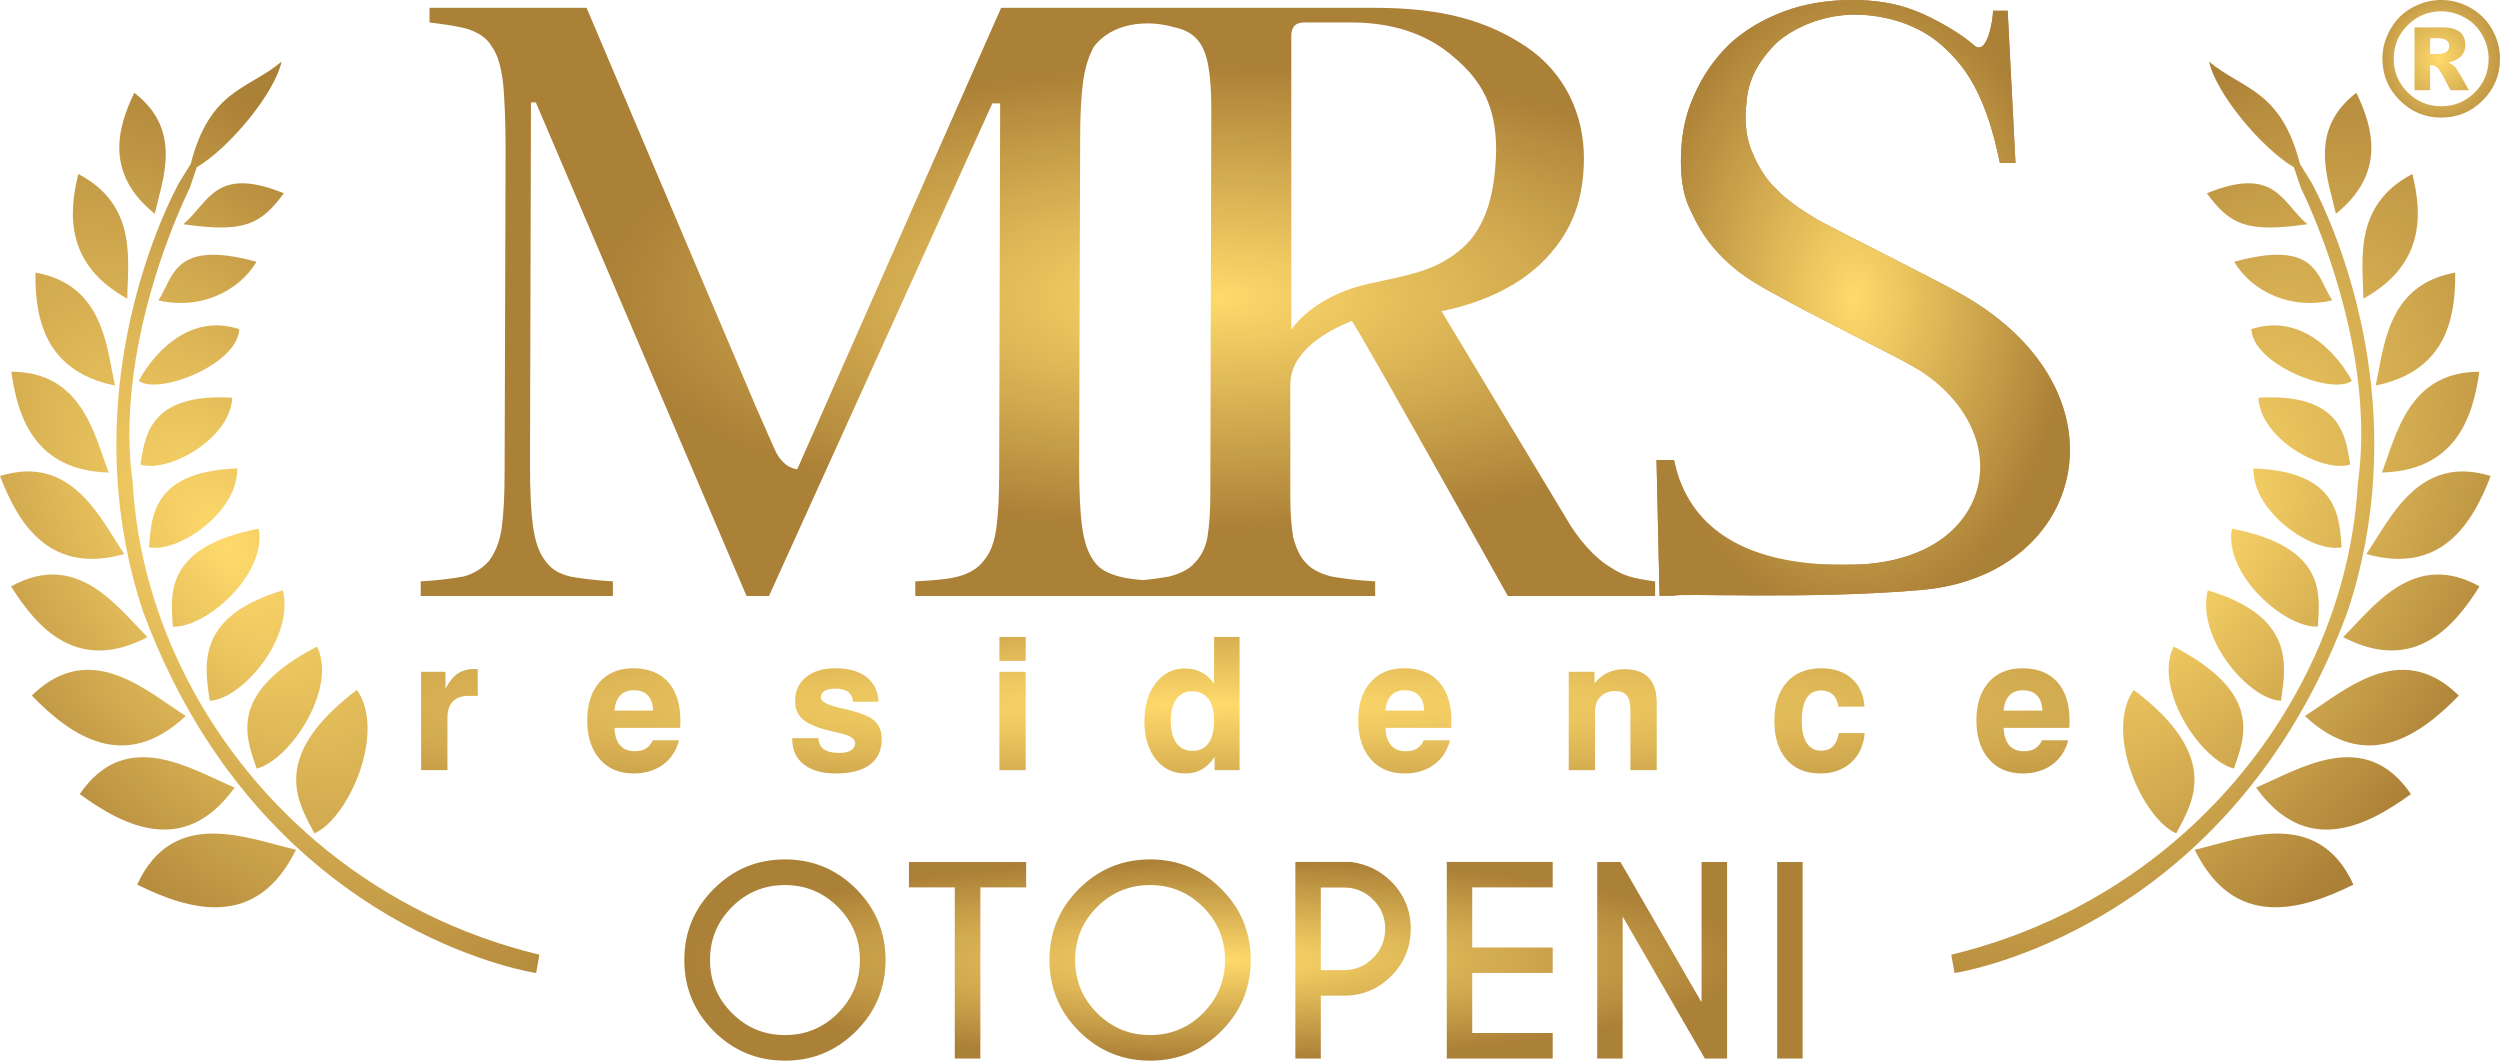 <svg xmlns="http://www.w3.org/2000/svg" xmlns:xlink="http://www.w3.org/1999/xlink" xmlns:xodm="http://www.corel.com/coreldraw/odm/2003" xml:space="preserve" width="84.954mm" height="36.043mm" style="shape-rendering:geometricPrecision; text-rendering:geometricPrecision; image-rendering:optimizeQuality; fill-rule:evenodd; clip-rule:evenodd" viewBox="0 0 3988.75 1692.28"> <defs> <style type="text/css"> .fil3 {fill:url(#id0)} .fil5 {fill:url(#id1)} .fil6 {fill:url(#id2)} .fil2 {fill:url(#id3)} .fil4 {fill:url(#id4)} .fil1 {fill:url(#id5);fill-rule:nonzero} .fil0 {fill:url(#id6);fill-rule:nonzero} </style> <radialGradient id="id0" gradientUnits="userSpaceOnUse" gradientTransform="matrix(0.817 -4.81907E-001 0.003 -8.45296E-001 633 3278)" cx="3474.69" cy="869" r="868.38" fx="3474.69" fy="869"> <stop offset="0" style="stop-opacity:1; stop-color:#FFDA6B"></stop> <stop offset="1" style="stop-opacity:1; stop-color:#AB8037"></stop> </radialGradient> <radialGradient id="id1" gradientUnits="userSpaceOnUse" gradientTransform="matrix(0.99 -0 -0 0.376 19 296)" xlink:href="#id0" cx="1934.3" cy="475.46" r="987.9" fx="1934.3" fy="475.46"> </radialGradient> <radialGradient id="id2" gradientUnits="userSpaceOnUse" gradientTransform="matrix(0.687 -0 -0 1.042 926 -20)" xlink:href="#id0" cx="2959.57" cy="475.24" r="498.22" fx="2959.57" fy="475.24"> </radialGradient> <radialGradient id="id3" gradientUnits="userSpaceOnUse" gradientTransform="matrix(-8.17006E-001 -4.81907E-001 -2.73565E-003 -8.45296E-001 659 1778)" xlink:href="#id0" cx="361.46" cy="869" r="868.38" fx="361.46" fy="869"> </radialGradient> <radialGradient id="id4" gradientUnits="userSpaceOnUse" gradientTransform="matrix(0.99 -0 -0 1.042 39 -4)" xlink:href="#id0" cx="3891.17" cy="93.83" r="133.31" fx="3891.17" fy="93.83"> </radialGradient> <radialGradient id="id5" gradientUnits="userSpaceOnUse" gradientTransform="matrix(0.99 -0 -0 0.187 19 1245)" xlink:href="#id0" cx="1948.26" cy="1531.73" r="856.44" fx="1948.26" fy="1531.73"> </radialGradient> <radialGradient id="id6" gradientUnits="userSpaceOnUse" gradientTransform="matrix(0.99 -0 -0 0.086 19 1028)" xlink:href="#id0" cx="1934.32" cy="1125.1" r="2665.38" fx="1934.32" fy="1125.1"> </radialGradient> </defs> <g id="Layer_x0020_1">  <path class="fil0" d="M671.86 1228.71l0 -156.87 38.96 0 0 26.84c5.47,-10.74 11.87,-18.67 19.21,-23.74 7.29,-5.03 16.01,-7.54 26.1,-7.54 1.63,0 2.91,0 3.85,0.05 0.88,0.05 1.62,0.15 2.22,0.2l0.15 42.6 -13.99 0c-11.48,0 -20.04,2.95 -25.86,8.92 -5.77,5.96 -8.62,14.82 -8.62,26.55l0 82.99 -42.01 0zm369.67 -47.63l41.87 0c-4.24,16.55 -12.81,29.5 -25.62,38.91 -12.85,9.36 -28.51,14.04 -46.98,14.04 -22.71,0 -40.68,-7.59 -53.98,-22.86 -13.25,-15.26 -19.9,-35.9 -19.9,-61.96 0,-25.71 6.55,-45.96 19.6,-60.78 13.1,-14.78 30.98,-22.21 53.68,-22.21 24.09,0 42.6,7.29 55.7,21.87 13.1,14.58 19.65,35.31 19.65,62.25 0,3 -0.05,5.22 -0.1,6.7 -0.05,1.53 -0.15,2.91 -0.34,4.28l-104.76 0c0.54,12.32 3.6,21.57 9.01,27.83 5.41,6.25 13.25,9.4 23.44,9.4 7.19,0 13.15,-1.43 17.73,-4.29 4.62,-2.81 8.27,-7.24 10.98,-13.2zm-61.17 -47.33l61.77 0c-0.39,-10.59 -3.2,-18.62 -8.47,-24.13 -5.22,-5.57 -12.75,-8.32 -22.56,-8.32 -9.16,0 -16.35,2.81 -21.57,8.37 -5.27,5.56 -8.32,13.59 -9.16,24.09zm283.62 43.89l41.87 0c0.39,7.98 3.25,13.94 8.67,17.83 5.37,3.89 13.45,5.81 24.23,5.81 8.18,0 14.48,-1.33 18.96,-4.09 4.48,-2.76 6.7,-6.6 6.7,-11.62 0,-7.15 -8.32,-12.47 -25.07,-16.01 -6.85,-1.43 -12.26,-2.71 -16.3,-3.74 -20.39,-5.22 -34.58,-11.38 -42.51,-18.47 -7.93,-7.14 -11.92,-16.75 -11.92,-28.86 0,-16.06 5.81,-28.81 17.39,-38.17 11.58,-9.41 27.29,-14.09 47.14,-14.09 20.93,0 37.43,4.68 49.4,13.99 11.97,9.36 18.37,22.46 19.11,39.4l-40.83 0c-0.3,-6.65 -2.81,-11.77 -7.58,-15.41 -4.73,-3.7 -11.38,-5.52 -19.8,-5.52 -8.03,0 -13.94,1.23 -17.83,3.64 -3.89,2.37 -5.86,6.01 -5.86,10.79 0,6.25 10.45,11.82 31.33,16.6 4.78,1.08 8.62,1.92 11.38,2.61 20.89,4.93 35.17,10.84 42.81,17.73 7.63,6.94 11.48,16.7 11.48,29.31 0,17.78 -6.31,31.37 -18.87,40.68 -12.51,9.36 -30.78,13.99 -54.72,13.99 -21.67,0 -38.62,-4.83 -50.83,-14.58 -12.21,-9.7 -18.32,-23.05 -18.32,-40.09l0 -1.72zm330.57 -123.23l0 -38.22 41.96 0 0 38.22 -41.96 0zm0 174.31l0 -156.87 41.96 0 0 156.87 -41.96 0zm383.22 -212.53l0 212.53 -39.85 0 0 -21.23c-6.06,9.16 -12.86,15.86 -20.39,20.14 -7.59,4.29 -16.45,6.4 -26.65,6.4 -19.31,0 -34.97,-7.63 -46.94,-22.9 -12.02,-15.32 -17.98,-35.36 -17.98,-60.19 0,-25.02 5.96,-45.37 17.98,-60.98 11.97,-15.61 27.43,-23.44 46.35,-23.44 10.15,0 19.16,2.12 27.09,6.35 7.93,4.24 14.48,10.39 19.7,18.47l0 -75.16 40.68 0zm-109.83 133.03c0,15.86 3,27.97 8.96,36.3 5.96,8.32 14.58,12.46 25.81,12.46 11.18,0 19.7,-4.14 25.56,-12.41 5.86,-8.28 8.82,-20.39 8.82,-36.35 0,-14.83 -3.1,-26.26 -9.26,-34.28 -6.16,-8.03 -14.82,-12.07 -25.96,-12.07 -10.49,0 -18.77,4.14 -24.82,12.36 -6.06,8.23 -9.11,19.56 -9.11,33.99zm403.7 31.87l41.87 0c-4.24,16.55 -12.81,29.5 -25.62,38.91 -12.85,9.36 -28.51,14.04 -46.98,14.04 -22.71,0 -40.68,-7.59 -53.98,-22.86 -13.25,-15.26 -19.9,-35.9 -19.9,-61.96 0,-25.71 6.55,-45.96 19.61,-60.78 13.1,-14.78 30.98,-22.21 53.68,-22.21 24.09,0 42.6,7.29 55.7,21.87 13.1,14.58 19.65,35.31 19.65,62.25 0,3 -0.05,5.22 -0.1,6.7 -0.05,1.53 -0.15,2.91 -0.34,4.28l-104.76 0c0.54,12.32 3.6,21.57 9.01,27.83 5.41,6.25 13.25,9.4 23.44,9.4 7.19,0 13.15,-1.43 17.73,-4.29 4.62,-2.81 8.27,-7.24 10.98,-13.2zm-61.17 -47.33l61.77 0c-0.39,-10.59 -3.2,-18.62 -8.47,-24.13 -5.22,-5.57 -12.75,-8.32 -22.56,-8.32 -9.16,0 -16.35,2.81 -21.57,8.37 -5.27,5.56 -8.32,13.59 -9.16,24.09zm292.44 94.96l0 -156.87 41.13 0 0 18.62c5.86,-7.59 12.81,-13.3 20.79,-17.09 7.98,-3.79 16.89,-5.71 26.7,-5.71 17.29,0 30.29,4.53 38.86,13.49 8.62,9.01 12.95,22.56 12.95,40.64l0 106.93 -42.01 0 0 -94.81c0,-11.23 -1.87,-19.26 -5.72,-24.08 -3.79,-4.83 -9.94,-7.24 -18.52,-7.24 -9.9,0 -17.73,3 -23.54,8.92 -5.77,5.91 -8.62,13.94 -8.62,24.13l0 93.09 -42.01 0zm430.84 -59.15l41.43 0c-1.72,19.9 -9.01,35.61 -21.82,47.19 -12.76,11.53 -29.21,17.29 -49.36,17.29 -22.8,0 -40.63,-7.39 -53.59,-22.26 -12.95,-14.87 -19.41,-35.41 -19.41,-61.71 0,-26.15 6.6,-46.64 19.85,-61.52 13.2,-14.87 31.42,-22.31 54.62,-22.31 20.29,0 36.55,5.42 48.81,16.16 12.26,10.78 19.16,25.8 20.59,45.02l-41.72 0c-1.13,-8.37 -4.08,-14.73 -8.81,-19.16 -4.68,-4.43 -10.89,-6.65 -18.57,-6.65 -10.39,0 -18.18,4.09 -23.34,12.26 -5.12,8.17 -7.69,20.44 -7.69,36.79 0,15.12 2.66,26.74 7.98,34.87 5.37,8.13 13,12.17 23.05,12.17 7.78,0 14.04,-2.36 18.72,-7.04 4.73,-4.73 7.83,-11.77 9.26,-21.08zm324.21 11.53l41.87 0c-4.24,16.55 -12.8,29.5 -25.61,38.91 -12.85,9.36 -28.51,14.04 -46.99,14.04 -22.71,0 -40.68,-7.59 -53.98,-22.86 -13.25,-15.26 -19.9,-35.9 -19.9,-61.96 0,-25.71 6.55,-45.96 19.6,-60.78 13.1,-14.78 30.98,-22.21 53.69,-22.21 24.09,0 42.6,7.29 55.7,21.87 13.1,14.58 19.65,35.31 19.65,62.25 0,3 -0.05,5.22 -0.1,6.7 -0.05,1.53 -0.15,2.91 -0.35,4.28l-104.76 0c0.54,12.32 3.59,21.57 9.01,27.83 5.42,6.25 13.25,9.4 23.45,9.4 7.19,0 13.15,-1.43 17.73,-4.29 4.63,-2.81 8.27,-7.24 10.98,-13.2zm-61.17 -47.33l61.76 0c-0.39,-10.59 -3.2,-18.62 -8.47,-24.13 -5.22,-5.57 -12.76,-8.32 -22.56,-8.32 -9.16,0 -16.35,2.81 -21.57,8.37 -5.27,5.56 -8.32,13.59 -9.16,24.09z"></path> <path class="fil1" d="M1252.4 1371.18c44.29,0 82.1,15.66 113.48,47.04 31.38,31.38 47.04,69.18 47.04,113.48 0,44.29 -15.66,82.17 -47.04,113.54 -31.38,31.32 -69.18,47.04 -113.48,47.04 -44.29,0 -82.17,-15.72 -113.54,-47.04 -31.31,-31.38 -47.04,-69.25 -47.04,-113.54 0,-44.29 15.72,-82.1 47.04,-113.48 31.38,-31.38 69.25,-47.04 113.54,-47.04zm0 40.95c-33.12,0 -61.29,11.71 -84.64,34.99 -23.28,23.35 -34.93,51.52 -34.93,84.57 0,33.12 11.64,61.29 35.06,84.71 23.41,23.42 51.52,35.06 84.5,35.06 33.05,0 61.22,-11.64 84.57,-35.06 23.28,-23.41 34.99,-51.59 34.99,-84.71 0,-33.05 -11.71,-61.22 -34.99,-84.57 -23.35,-23.28 -51.52,-34.99 -84.57,-34.99zm311.77 3.75l0 273.05 -40.82 0 0 -273.05 -73.13 0 0 -40.61 187.01 0 0 40.61 -73.07 0zm270.82 -44.7c44.29,0 82.1,15.66 113.48,47.04 31.38,31.38 47.04,69.18 47.04,113.48 0,44.29 -15.66,82.17 -47.04,113.54 -31.38,31.32 -69.18,47.04 -113.48,47.04 -44.29,0 -82.17,-15.72 -113.54,-47.04 -31.31,-31.38 -47.04,-69.25 -47.04,-113.54 0,-44.29 15.72,-82.1 47.04,-113.48 31.38,-31.38 69.25,-47.04 113.54,-47.04zm0 40.95c-33.12,0 -61.29,11.71 -84.64,34.99 -23.28,23.35 -34.93,51.52 -34.93,84.57 0,33.12 11.64,61.29 35.06,84.71 23.41,23.42 51.52,35.06 84.5,35.06 33.05,0 61.22,-11.64 84.57,-35.06 23.28,-23.41 34.99,-51.59 34.99,-84.71 0,-33.05 -11.71,-61.22 -34.99,-84.57 -23.35,-23.28 -51.52,-34.99 -84.57,-34.99zm272.36 176.44l0 100.36 -40.61 0 0 -313.67 89.05 0c25.16,3.41 46.5,13.85 63.9,31.18 20.74,20.95 31.11,46.04 31.11,75.27 0,29.58 -10.37,54.73 -31.11,75.61 -20.81,20.81 -45.9,31.25 -75.27,31.25l-37.07 0zm0 -172.49l0 131.75 37.07 0c18,0 33.45,-6.49 46.3,-19.34 12.91,-12.85 19.34,-28.43 19.34,-46.77 0,-18.13 -6.43,-33.66 -19.34,-46.44 -12.85,-12.78 -28.3,-19.2 -46.3,-19.2l-37.07 0zm369.98 -40.81l0 40.61 -128.4 0 0 95.88 128.4 0 0 40.54 -128.4 0 0 95.88 128.4 0 0 40.75 -169.01 0 0 -313.67 169.01 0zm71.03 0l37.07 0 129.4 223.88 0 -223.88 40.75 0 0 313.67 -35.46 0 -131.14 -226.62 0 226.62 -40.61 0 0 -313.67zm327.7 0l0 313.67 -40.55 0 0 -313.67 40.55 0z"></path> <g id="_105553286245792"> <path class="fil2" d="M196.06 573.37l0 -0.04 0 0c25.73,-169.78 90.29,-282.8 90.29,-282.8l-0.01 -0 17.89 -28.82c30.46,-119.23 91.85,-118.63 145.1,-163.41 -11.4,51.52 -84.25,138.27 -135.37,168.63l-11.29 33.18 0.01 0.01c0,0 -61.52,121.49 -86.14,273.17l-0.01 0.03c-10.21,62.8 -14.08,130.76 -4.66,197.43 6,108.15 36.37,215.66 87.63,314.71l0.02 0.04c106.69,206.17 304,375.67 561.1,437.75l-5.21 29.19c0,0 -373.46,-54.64 -579.66,-466.88l-0.02 -0.03c-16.94,-33.84 -32.74,-70.06 -47.12,-108.89 -49.59,-148.73 -49.89,-288.88 -32.56,-403.27zm305.59 756.26c-24.01,-46.73 -75.78,-120.29 67.86,-228.98 47.25,68.14 -13.63,205.12 -67.86,228.98zm-72.61 -244.48l0 0c17.04,-17.47 41.7,-35.43 76.8,-53.56 7.69,15.91 9.4,34.32 6.81,53.37l0 0c-8.43,62.16 -62.54,131.05 -103.11,141.28 -11.31,-34.49 -34.91,-85.24 19.45,-141.04l0.04 -0.04zm-98.58 0.28l-0.01 0 0 -0.04c-4.18,-48.36 4.88,-109.09 120.88,-143.47 12.22,49.61 -19.05,107.82 -56.15,143.3l-0.04 0.04c-20.55,19.66 -42.89,32.34 -60.63,32.71 -1.24,-9.74 -3.04,-20.77 -4.05,-32.55zm-54.75 -85.63c-2.41,-47.05 -17.45,-126.67 137.1,-156.3 13.35,73.48 -84.95,158.87 -137.1,156.3zm-37.99 -126.74c4.24,-44.26 1.84,-120.77 140.72,-125.71 1.75,70.53 -95.54,135.78 -140.72,125.71zm-13.66 -131.83c7.43,-41.66 10.79,-114.57 146.53,-106.7 -3.56,67.17 -103.26,120.34 -146.53,106.7zm127.12 -168.23l-0 0c-40.25,32.03 -108.48,51.05 -129.77,34.52 0,0 8,-15.94 23.29,-34.26l0.04 -0.03c25.87,-31.01 72.61,-68.86 136.94,-48.12 -0.5,17.18 -12.78,33.78 -30.45,47.85l-0.05 0.04zm-98.47 -93.76c24.64,-36.98 23.5,-98.08 156.55,-61.56 -29.16,48.76 -91.91,76.91 -156.55,61.56zm219.51 876.56c-76.85,-17.74 -195.82,-69.66 -253.31,55.61 85.01,42.09 190.74,71.89 253.31,-55.61zm-97.89 -99.2c-69.56,-29.37 -173.46,-97.77 -247.11,10.4 73.47,53.58 168.34,99.03 247.11,-10.4zm-168.06 -170.89l0.02 0 0.07 0.04c33.43,16.04 63.99,40.04 90.04,56.63 -98.1,91.74 -183.19,31.66 -245.65,-32.56 10.03,-9.87 20.03,-17.71 29.95,-23.77l0.07 -0.04c43.98,-26.85 86.69,-18.94 125.51,-0.3zm29.16 -69.22c-48.76,-48.19 -112.1,-139.42 -217.67,-80.9 42.76,68.61 107.17,138.56 217.67,80.9zm-37.11 -132.55c-38.82,-57.36 -83.88,-159.96 -198.33,-124.48 29.11,76.14 79.21,158.09 198.33,124.48zm-24.78 -130c-23.17,-59.94 -42.16,-160.64 -155.43,-160.84 10.09,73.55 38.27,157.77 155.43,160.84zm1.71 -180.54l0.01 0.04c3,14.83 5.41,29.07 8.25,41.7 -37.98,-7.7 -64.85,-22.5 -83.8,-41.51l-0.05 -0.05c-37.17,-37.35 -43.64,-90.88 -43.09,-138.6 86.75,15.47 107.08,81.3 118.67,138.42zm27.89 -96.86c0.29,-58.85 17.68,-148.9 -78.22,-198.93 -15.88,64.11 -20.01,144.85 78.22,198.93zm43.78 -135.45c11.91,-53.57 45.7,-133.01 -32.62,-192.99 -27.31,56.05 -47.07,129 32.62,192.99zm45.5 16.64c40.96,-34.09 50.45,-94.03 160.38,-49.39 -36.54,49.84 -63.05,63.6 -160.38,49.39z"></path> <path class="fil3" d="M3777.79 573.37l0 -0.04 -0 0c-25.73,-169.78 -90.29,-282.8 -90.29,-282.8l0.01 -0 -17.89 -28.82c-30.46,-119.23 -91.85,-118.63 -145.1,-163.41 11.4,51.52 84.25,138.27 135.37,168.63l11.29 33.18 -0.01 0.01c0,0 61.52,121.49 86.14,273.17l0.01 0.03c10.21,62.8 14.08,130.76 4.66,197.43 -6,108.15 -36.37,215.66 -87.63,314.71l-0.02 0.04c-106.69,206.17 -304,375.67 -561.1,437.75l5.21 29.19c0,0 373.46,-54.64 579.66,-466.88l0.02 -0.03c16.94,-33.84 32.74,-70.06 47.12,-108.89 49.59,-148.73 49.89,-288.88 32.56,-403.27zm-305.59 756.26c24.01,-46.73 75.78,-120.29 -67.86,-228.98 -47.24,68.14 13.63,205.12 67.86,228.98zm72.61 -244.48l-0 0c-17.04,-17.47 -41.7,-35.43 -76.8,-53.56 -7.7,15.91 -9.4,34.32 -6.81,53.37l-0 0c8.44,62.16 62.54,131.05 103.11,141.28 11.31,-34.49 34.91,-85.24 -19.45,-141.04l-0.04 -0.04zm98.58 0.28l0 0 0 -0.04c4.18,-48.36 -4.88,-109.09 -120.88,-143.47 -12.21,49.61 19.05,107.82 56.15,143.3l0.04 0.04c20.55,19.66 42.9,32.34 60.63,32.71 1.24,-9.74 3.04,-20.77 4.06,-32.55zm54.74 -85.63c2.41,-47.05 17.45,-126.67 -137.1,-156.3 -13.35,73.48 84.95,158.87 137.1,156.3zm37.99 -126.74c-4.24,-44.26 -1.84,-120.77 -140.72,-125.71 -1.75,70.53 95.54,135.78 140.72,125.71zm13.66 -131.83c-7.42,-41.66 -10.79,-114.57 -146.53,-106.7 3.56,67.17 103.26,120.34 146.53,106.7zm-127.12 -168.23l0 0c40.25,32.03 108.48,51.05 129.77,34.52 0,0 -8,-15.94 -23.29,-34.26l-0.04 -0.03c-25.87,-31.01 -72.61,-68.86 -136.94,-48.12 0.5,17.18 12.78,33.78 30.45,47.85l0.05 0.04zm98.47 -93.76c-24.64,-36.98 -23.5,-98.08 -156.55,-61.56 29.16,48.76 91.9,76.91 156.55,61.56zm-219.5 876.56c76.85,-17.74 195.81,-69.66 253.31,55.61 -85.01,42.09 -190.74,71.89 -253.31,-55.61zm97.88 -99.2c69.56,-29.37 173.46,-97.77 247.11,10.4 -73.47,53.58 -168.34,99.03 -247.11,-10.4zm168.06 -170.89l-0.01 0 -0.08 0.04c-33.43,16.04 -63.99,40.04 -90.04,56.63 98.1,91.74 183.19,31.66 245.66,-32.56 -10.04,-9.87 -20.03,-17.71 -29.96,-23.77l-0.07 -0.04c-43.98,-26.85 -86.69,-18.94 -125.51,-0.3zm-29.16 -69.22c48.76,-48.19 112.1,-139.42 217.67,-80.9 -42.76,68.61 -107.17,138.56 -217.67,80.9zm37.11 -132.55c38.82,-57.36 83.88,-159.96 198.33,-124.48 -29.11,76.14 -79.21,158.09 -198.33,124.48zm24.78 -130c23.17,-59.94 42.16,-160.64 155.43,-160.84 -10.09,73.55 -38.27,157.77 -155.43,160.84zm-1.71 -180.54l-0.01 0.04c-3,14.83 -5.41,29.07 -8.25,41.7 37.98,-7.7 64.85,-22.5 83.8,-41.51l0.05 -0.05c37.17,-37.35 43.64,-90.88 43.09,-138.6 -86.76,15.47 -107.09,81.3 -118.67,138.42zm-27.89 -96.86c-0.29,-58.85 -17.68,-148.9 78.22,-198.93 15.88,64.11 20.01,144.85 -78.22,198.93zm-43.78 -135.45c-11.91,-53.57 -45.7,-133.01 32.62,-192.99 27.31,56.05 47.07,129 -32.62,192.99zm-45.5 16.64c-40.96,-34.09 -50.45,-94.03 -160.38,-49.39 36.54,49.84 63.05,63.6 160.38,49.39z"></path> </g> <path class="fil4" d="M3877.28 61.02l0 25.16 10.82 0c13.08,0 19.63,-4.19 19.63,-12.58 0,-8.39 -6.23,-12.57 -18.68,-12.57l-11.77 0zm-24.89 82.93l0 -100.26 44.78 0c24.17,0 36.26,9.43 36.26,28.28 0,14.42 -9.08,23.77 -27.2,28 3.61,1.17 6.99,3.24 10.15,6.22 1.54,1.44 4.5,5.85 8.86,13.19 4.38,7.36 8.95,15.54 13.73,24.56l-29.49 0c-9.75,-19.93 -16.29,-31.58 -19.62,-34.91 -3.33,-3.33 -6.59,-5 -9.74,-5 -0.64,0 -1.59,0.14 -2.85,0.4l0 39.51 -24.89 0zm42.48 -125.95c-20.75,0 -38.51,7.39 -53.3,22.18 -14.88,14.7 -22.33,32.56 -22.33,53.57 0,20.93 7.39,38.78 22.18,53.59 14.79,14.78 32.62,22.18 53.45,22.18 21.01,0 38.91,-7.4 53.71,-22.18 14.69,-14.7 22.04,-32.57 22.04,-53.59 0,-13.43 -3.47,-26.19 -10.42,-38.29 -3.23,-5.76 -7.23,-10.99 -11.96,-15.69 -4.74,-4.69 -10.18,-8.7 -16.32,-12.04 -11.99,-6.49 -24.34,-9.73 -37.06,-9.73zm0 -18c16.24,0 31.66,4.05 46.27,12.17 7.48,4.16 14.14,9.12 19.95,14.89 5.81,5.77 10.76,12.22 14.82,19.34 8.55,14.8 12.84,30.58 12.84,47.35 0,25.9 -9.15,47.99 -27.46,66.3 -18.22,18.4 -40.36,27.59 -66.42,27.59 -25.71,0 -47.76,-9.19 -66.16,-27.59 -18.39,-18.4 -27.59,-40.5 -27.59,-66.3 0,-16.68 4.33,-32.5 12.99,-47.47 8.47,-14.89 20.16,-26.34 35.04,-34.37 14.71,-7.93 29.95,-11.91 45.73,-11.91z"></path> <g id="_105553286239328"> <path class="fil5" d="M1272.05 748.6l325.26 -736.15 213.93 0 33.53 0 347.77 0c112.06,0 182.1,21.79 242.79,62.26 62.25,42.02 91.83,108.94 91.83,177.41 0,65.37 -18.68,115.17 -59.15,158.75 -38.9,42.02 -98.05,71.59 -168.08,85.6l197.65 328.39c20.24,35.79 48.25,66.91 73.16,80.92 18.67,12.45 34.22,17.12 70.02,21.79l0 23.34 -235 0c0,0 -236.56,-423.32 -249.01,-438.88 -54.47,21.79 -98.05,56.03 -98.05,101.16l0 178.98c0,23.34 1.56,48.23 4.67,65.36 4.67,17.12 10.89,31.13 20.23,40.46 9.35,10.89 23.34,17.11 40.47,21.79 18.67,3.11 40.46,6.22 70.03,7.78l0 23.34 -339.99 0 -56.86 0 -336.89 0 0 -23.34c28.01,-1.56 51.35,-3.12 68.48,-7.78 17.11,-4.68 31.12,-12.46 40.46,-24.91 10.89,-12.45 17.12,-29.57 20.23,-51.36 3.12,-21.79 4.68,-52.91 4.68,-90.27l1.55 -588.29 -12.45 0 -356.4 785.95 -35.79 0 -336.17 -787.5 -7.78 0 -1.55 578.95c0,40.46 1.55,73.15 4.66,96.49 3.12,23.34 9.33,42.02 18.68,54.47 9.33,14.01 21.79,21.79 40.46,26.46 17.11,3.11 40.46,6.22 68.47,7.78l0 23.34 -306.6 0 0 -23.34c28.01,-1.56 51.36,-4.67 68.47,-7.78 17.12,-4.68 31.13,-14.01 40.47,-24.91 9.34,-12.45 17.12,-29.57 20.23,-52.91 3.11,-21.79 4.66,-51.36 4.66,-90.27l1.56 -516.69c0,-34.24 -1.56,-85.6 -4.66,-107.39 -3.11,-21.79 -7.78,-40.47 -17.12,-52.91 -7.78,-14.01 -20.23,-21.79 -37.35,-28.02 -15.56,-4.66 -37.36,-7.78 -62.26,-10.89l0 -23.35 250.57 0 270.81 638.1 29.57 66.92c14.01,31.13 35.8,31.13 35.8,31.13zm1370.93 -14.5l27.88 -0.15c33.17,157.54 122.75,168.82 289.93,166.83 127.41,-1.52 253.93,-89.7 192.67,-223.76 -10.12,-22.15 -20.23,-31.12 -37.36,-46.7 -15.56,-15.56 -37.35,-31.12 -65.37,-46.68 -26.45,-15.56 -174.31,-88.72 -211.65,-110.5 -35.8,-18.67 -60.7,-34.24 -82.49,-54.47 -21.79,-20.23 -40.46,-42.02 -57.58,-79.37 -12.46,-23.35 -17.12,-49.81 -17.12,-82.49 0,-37.36 6.23,-71.6 20.23,-102.72 14.01,-32.68 32.68,-59.13 56.03,-82.48 24.91,-23.34 54.47,-40.46 87.16,-52.91 32.68,-12.45 70.04,-18.68 110.5,-18.68 34.24,0 68.48,4.67 99.6,17.13 29.57,10.89 74.71,37.34 93.38,54.47 21.79,20.23 31.12,-40.46 31.12,-54.47l23.34 0 12.46 242.77 -24.91 0c-21.79,-107.38 -54.47,-154.07 -91.81,-186.75 -35.8,-32.68 -88.71,-49.81 -140.07,-49.81 -49.8,0 -96.49,20.23 -124.51,45.13 -42.02,42.02 -46.69,76.26 -48.24,99.61 -3.11,24.9 0,56.03 10.9,77.82 6.22,15.56 20.23,40.46 35.79,54.47 15.57,17.12 40.47,34.24 63.81,48.24 23.35,14.01 193.74,98.28 236.57,122.95 269.66,155.38 194.49,445.83 -65.62,469.48 -174.29,15.85 -393.53,4.92 -396.45,9.43l-23.34 0 -4.83 -216.39zm-897.82 -659.38c-7.78,14.01 -14.01,32.68 -17.12,56.02 -3.12,23.34 -4.67,54.47 -4.67,91.83l-1.56 521.36c0,40.46 1.56,73.14 4.68,96.49 3.1,23.35 9.33,42.03 18.67,54.47 9.33,14.01 23.34,20.23 40.46,24.91 10.44,2.84 23.19,4.53 37.89,5.77 16.54,-1.61 30.76,-3.69 42.2,-5.77 17.13,-4.68 31.14,-10.9 40.47,-21.79 9.33,-9.33 17.11,-23.34 20.23,-40.46 3.12,-18.68 4.67,-42.03 4.67,-70.04l1.56 -613.2c0,-28.01 -1.56,-51.35 -4.66,-68.47 -3.12,-17.12 -7.79,-31.12 -17.13,-42.02 -7.78,-9.35 -20.23,-17.13 -37.35,-20.24 -43.43,-13.01 -99.66,-7.12 -128.34,31.13zm315.1 451.34l0 -468.46c0,-14.01 6.22,-21.79 20.23,-21.79l74.71 0c80.92,0 130.72,26.46 163.41,54.47 46.7,38.91 68.48,80.93 68.48,149.41 -1.56,77.82 -20.24,130.73 -60.7,161.85 -38.9,31.14 -79.37,37.36 -143.18,51.37 -49.8,10.9 -98.05,37.35 -122.94,73.15z"></path> <path class="fil6" d="M2642.98 734.09l27.88 -0.15c33.17,157.55 198.74,169.58 289.93,166.83 222.18,-6.7 266.16,-214.11 89.95,-317.15 -26.49,-15.48 -174.3,-88.71 -211.65,-110.5 -35.8,-18.67 -60.7,-34.24 -82.49,-54.47 -21.79,-20.23 -40.46,-42.02 -57.58,-79.37 -12.45,-23.35 -17.13,-49.81 -17.13,-82.48 0,-37.36 6.24,-71.6 20.23,-102.73 14.01,-32.69 32.68,-59.13 56.03,-82.49 24.91,-23.34 54.47,-40.46 87.16,-52.91 32.67,-12.45 70.04,-18.68 110.49,-18.68 34.24,0 68.49,4.67 99.61,17.13 29.57,10.89 74.71,37.34 93.38,54.46 21.79,20.24 31.12,-40.46 31.12,-54.46l23.34 0 12.46 242.77 -24.91 0c-21.79,-107.38 -54.47,-154.07 -91.81,-186.75 -35.8,-32.69 -88.71,-49.81 -140.07,-49.81 -49.8,0 -96.49,20.23 -124.51,45.13 -42.02,42.02 -46.69,76.26 -48.24,99.61 -3.12,24.9 0,56.03 10.89,77.82 6.22,15.56 20.23,40.46 35.79,54.47 15.57,17.12 40.47,34.25 63.81,48.24 23.35,14.01 193.74,98.28 236.57,122.95 269.66,155.38 194.48,445.83 -65.62,469.48 -174.29,15.86 -393.53,4.92 -396.45,9.43l-23.34 0 -4.83 -216.39z"></path> </g> </g> </svg>